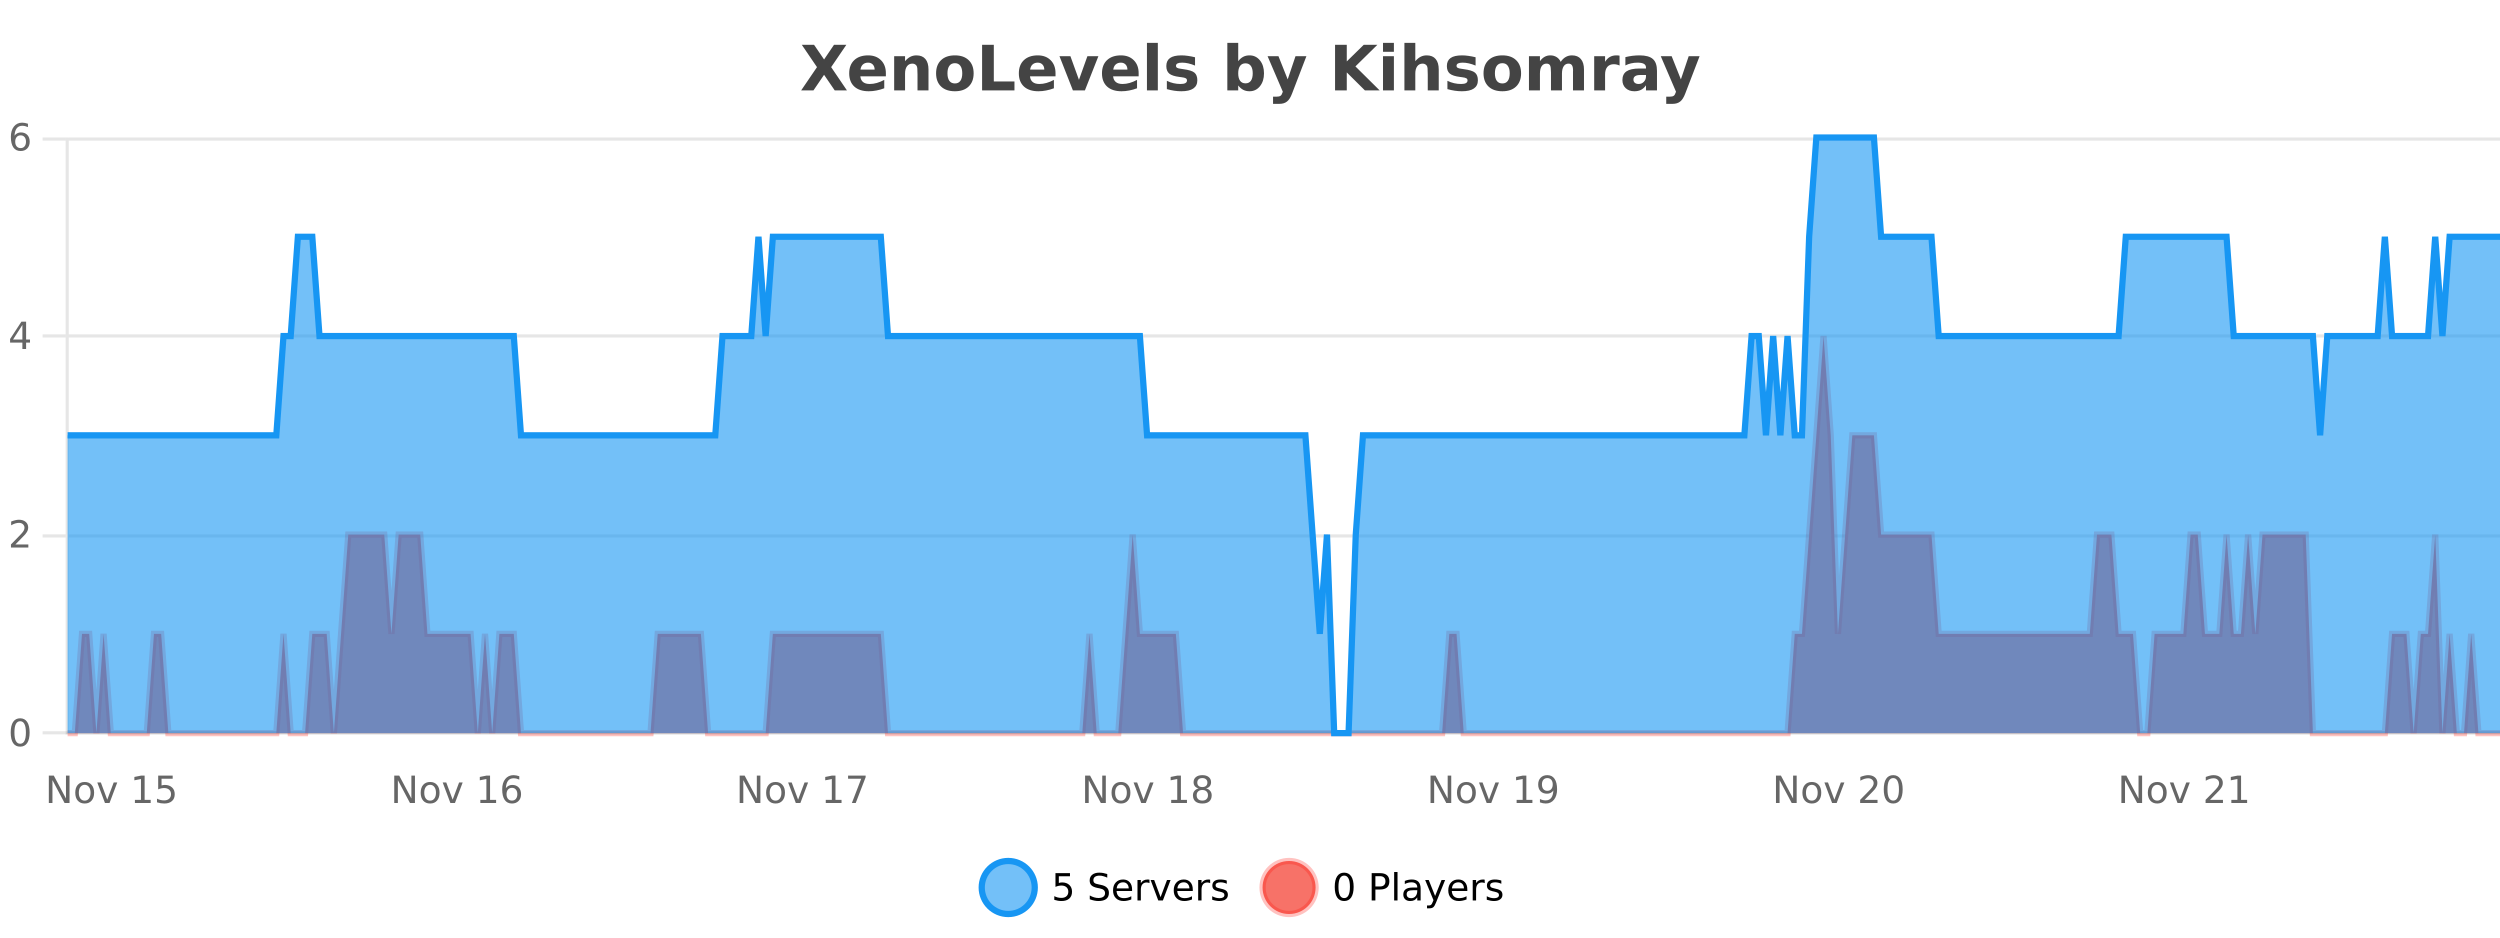 <?xml version="1.0" encoding="UTF-8"?>
<svg xmlns="http://www.w3.org/2000/svg" xmlns:xlink="http://www.w3.org/1999/xlink" width="800pt" height="300pt" viewBox="0 0 800 300" version="1.1">
<defs>
<clipPath id="clip1">
  <path d="M 285 263 L 360 263 L 360 300 L 285 300 Z M 285 263 "/>
</clipPath>
<clipPath id="clip2">
  <path d="M 375 263 L 450 263 L 450 300 L 375 300 Z M 375 263 "/>
</clipPath>
<clipPath id="clip3">
  <path d="M 21.633 107 L 800 107 L 800 234.602 L 21.633 234.602 Z M 21.633 107 "/>
</clipPath>
<clipPath id="clip4">
  <path d="M 20.633 79 L 800 79 L 800 235.602 L 20.633 235.602 Z M 20.633 79 "/>
</clipPath>
<clipPath id="clip5">
  <path d="M 21.633 44 L 800 44 L 800 234.602 L 21.633 234.602 Z M 21.633 44 "/>
</clipPath>
<clipPath id="clip6">
  <path d="M 20.633 43 L 800 43 L 800 235.602 L 20.633 235.602 Z M 20.633 43 "/>
</clipPath>
</defs>
<g id="surface269696">
<rect x="0" y="0" width="800" height="300" style="fill:rgb(100%,100%,100%);fill-opacity:1;stroke:none;"/>
<path style="fill:none;stroke-width:1;stroke-linecap:butt;stroke-linejoin:miter;stroke:rgb(0%,0%,0%);stroke-opacity:0.098;stroke-miterlimit:10;" d="M 22 234.5 L 800 234.5 "/>
<path style="fill:none;stroke-width:1;stroke-linecap:butt;stroke-linejoin:miter;stroke:rgb(0%,0%,0%);stroke-opacity:0.098;stroke-miterlimit:10;" d="M 13.633 234.5 L 21 234.5 "/>
<path style="fill:none;stroke-width:1;stroke-linecap:butt;stroke-linejoin:miter;stroke:rgb(0%,0%,0%);stroke-opacity:0.098;stroke-miterlimit:10;" d="M 22 171.5 L 800 171.5 "/>
<path style="fill:none;stroke-width:1;stroke-linecap:butt;stroke-linejoin:miter;stroke:rgb(0%,0%,0%);stroke-opacity:0.098;stroke-miterlimit:10;" d="M 13.633 171.5 L 21 171.5 "/>
<path style="fill:none;stroke-width:1;stroke-linecap:butt;stroke-linejoin:miter;stroke:rgb(0%,0%,0%);stroke-opacity:0.098;stroke-miterlimit:10;" d="M 22 107.5 L 800 107.5 "/>
<path style="fill:none;stroke-width:1;stroke-linecap:butt;stroke-linejoin:miter;stroke:rgb(0%,0%,0%);stroke-opacity:0.098;stroke-miterlimit:10;" d="M 13.633 107.5 L 21 107.5 "/>
<path style="fill:none;stroke-width:1;stroke-linecap:butt;stroke-linejoin:miter;stroke:rgb(0%,0%,0%);stroke-opacity:0.098;stroke-miterlimit:10;" d="M 22 44.5 L 800 44.5 "/>
<path style="fill:none;stroke-width:1;stroke-linecap:butt;stroke-linejoin:miter;stroke:rgb(0%,0%,0%);stroke-opacity:0.098;stroke-miterlimit:10;" d="M 13.633 44.5 L 21 44.5 "/>
<path style=" stroke:none;fill-rule:nonzero;fill:rgb(9.02%,58.824%,95.294%);fill-opacity:0.6;" d="M 331.121 284 C 331.121 288.688 327.324 292.484 322.637 292.484 C 317.953 292.484 314.152 288.688 314.152 284 C 314.152 279.312 317.953 275.516 322.637 275.516 C 327.324 275.516 331.121 279.312 331.121 284 Z M 331.121 284 "/>
<g clip-path="url(#clip1)" clip-rule="nonzero">
<path style="fill:none;stroke-width:2;stroke-linecap:butt;stroke-linejoin:miter;stroke:rgb(9.02%,58.824%,95.294%);stroke-opacity:1;stroke-miterlimit:10;" d="M 331.121 284 C 331.121 288.688 327.324 292.484 322.637 292.484 C 317.953 292.484 314.152 288.688 314.152 284 C 314.152 279.312 317.953 275.516 322.637 275.516 C 327.324 275.516 331.121 279.312 331.121 284 Z M 331.121 284 "/>
</g>
<path style=" stroke:none;fill-rule:nonzero;fill:rgb(0%,0%,0%);fill-opacity:1;" d="M 337.75 279.406 L 342.391 279.406 L 342.391 280.406 L 338.828 280.406 L 338.828 282.547 C 339.004 282.484 339.176 282.445 339.344 282.422 C 339.52 282.391 339.691 282.375 339.859 282.375 C 340.836 282.375 341.613 282.648 342.188 283.188 C 342.758 283.719 343.047 284.438 343.047 285.344 C 343.047 286.293 342.75 287.027 342.156 287.547 C 341.57 288.07 340.75 288.328 339.688 288.328 C 339.312 288.328 338.93 288.297 338.547 288.234 C 338.172 288.172 337.781 288.078 337.375 287.953 L 337.375 286.766 C 337.727 286.953 338.094 287.094 338.469 287.188 C 338.844 287.281 339.238 287.328 339.656 287.328 C 340.332 287.328 340.867 287.152 341.266 286.797 C 341.66 286.445 341.859 285.961 341.859 285.344 C 341.859 284.742 341.66 284.262 341.266 283.906 C 340.867 283.555 340.332 283.375 339.656 283.375 C 339.344 283.375 339.023 283.414 338.703 283.484 C 338.391 283.547 338.07 283.652 337.75 283.797 Z M 354.32 279.688 L 354.32 280.844 C 353.871 280.637 353.445 280.48 353.039 280.375 C 352.641 280.262 352.262 280.203 351.898 280.203 C 351.25 280.203 350.75 280.328 350.398 280.578 C 350.055 280.828 349.883 281.188 349.883 281.656 C 349.883 282.043 349.996 282.336 350.227 282.531 C 350.453 282.73 350.898 282.887 351.555 283 L 352.258 283.156 C 353.141 283.324 353.793 283.621 354.211 284.047 C 354.637 284.465 354.852 285.027 354.852 285.734 C 354.852 286.59 354.562 287.234 353.992 287.672 C 353.43 288.109 352.594 288.328 351.492 288.328 C 351.086 288.328 350.648 288.281 350.18 288.188 C 349.711 288.094 349.227 287.953 348.727 287.766 L 348.727 286.547 C 349.203 286.82 349.672 287.023 350.133 287.156 C 350.602 287.293 351.055 287.359 351.492 287.359 C 352.168 287.359 352.688 287.23 353.055 286.969 C 353.43 286.699 353.617 286.32 353.617 285.828 C 353.617 285.402 353.48 285.07 353.211 284.828 C 352.949 284.578 352.516 284.398 351.914 284.281 L 351.195 284.141 C 350.309 283.965 349.668 283.688 349.273 283.312 C 348.887 282.938 348.695 282.418 348.695 281.75 C 348.695 280.969 348.965 280.359 349.508 279.922 C 350.047 279.477 350.797 279.25 351.758 279.25 C 352.172 279.25 352.59 279.289 353.008 279.359 C 353.434 279.434 353.871 279.543 354.32 279.688 Z M 362.266 284.609 L 362.266 285.125 L 357.297 285.125 C 357.348 285.875 357.57 286.445 357.969 286.828 C 358.375 287.215 358.93 287.406 359.641 287.406 C 360.055 287.406 360.457 287.359 360.844 287.266 C 361.238 287.164 361.629 287.008 362.016 286.797 L 362.016 287.828 C 361.617 287.984 361.219 288.105 360.812 288.188 C 360.406 288.281 359.992 288.328 359.578 288.328 C 358.535 288.328 357.707 288.027 357.094 287.422 C 356.477 286.809 356.172 285.98 356.172 284.938 C 356.172 283.867 356.461 283.016 357.047 282.391 C 357.629 281.758 358.41 281.438 359.391 281.438 C 360.273 281.438 360.973 281.727 361.484 282.297 C 362.004 282.859 362.266 283.633 362.266 284.609 Z M 361.188 284.281 C 361.176 283.699 361.008 283.23 360.688 282.875 C 360.363 282.523 359.938 282.344 359.406 282.344 C 358.801 282.344 358.316 282.516 357.953 282.859 C 357.598 283.203 357.395 283.684 357.344 284.297 Z M 367.836 282.594 C 367.711 282.531 367.574 282.484 367.43 282.453 C 367.293 282.414 367.137 282.391 366.961 282.391 C 366.355 282.391 365.887 282.59 365.555 282.984 C 365.23 283.383 365.07 283.953 365.07 284.703 L 365.07 288.156 L 363.992 288.156 L 363.992 281.594 L 365.07 281.594 L 365.07 282.609 C 365.297 282.215 365.594 281.922 365.961 281.734 C 366.324 281.539 366.766 281.438 367.289 281.438 C 367.359 281.438 367.438 281.445 367.523 281.453 C 367.617 281.465 367.715 281.48 367.82 281.5 Z M 368.195 281.594 L 369.336 281.594 L 371.383 287.094 L 373.445 281.594 L 374.586 281.594 L 372.117 288.156 L 370.648 288.156 Z M 381.688 284.609 L 381.688 285.125 L 376.719 285.125 C 376.77 285.875 376.992 286.445 377.391 286.828 C 377.797 287.215 378.352 287.406 379.062 287.406 C 379.477 287.406 379.879 287.359 380.266 287.266 C 380.66 287.164 381.051 287.008 381.438 286.797 L 381.438 287.828 C 381.039 287.984 380.641 288.105 380.234 288.188 C 379.828 288.281 379.414 288.328 379 288.328 C 377.957 288.328 377.129 288.027 376.516 287.422 C 375.898 286.809 375.594 285.98 375.594 284.938 C 375.594 283.867 375.883 283.016 376.469 282.391 C 377.051 281.758 377.832 281.438 378.812 281.438 C 379.695 281.438 380.395 281.727 380.906 282.297 C 381.426 282.859 381.688 283.633 381.688 284.609 Z M 380.609 284.281 C 380.598 283.699 380.43 283.23 380.109 282.875 C 379.785 282.523 379.359 282.344 378.828 282.344 C 378.223 282.344 377.738 282.516 377.375 282.859 C 377.02 283.203 376.816 283.684 376.766 284.297 Z M 387.258 282.594 C 387.133 282.531 386.996 282.484 386.852 282.453 C 386.715 282.414 386.559 282.391 386.383 282.391 C 385.777 282.391 385.309 282.59 384.977 282.984 C 384.652 283.383 384.492 283.953 384.492 284.703 L 384.492 288.156 L 383.414 288.156 L 383.414 281.594 L 384.492 281.594 L 384.492 282.609 C 384.719 282.215 385.016 281.922 385.383 281.734 C 385.746 281.539 386.188 281.438 386.711 281.438 C 386.781 281.438 386.859 281.445 386.945 281.453 C 387.039 281.465 387.137 281.48 387.242 281.5 Z M 392.562 281.781 L 392.562 282.812 C 392.258 282.656 391.941 282.543 391.609 282.469 C 391.285 282.387 390.945 282.344 390.594 282.344 C 390.062 282.344 389.66 282.43 389.391 282.594 C 389.117 282.75 388.984 282.996 388.984 283.328 C 388.984 283.578 389.078 283.777 389.266 283.922 C 389.461 284.059 389.852 284.188 390.438 284.312 L 390.797 284.406 C 391.566 284.562 392.113 284.793 392.438 285.094 C 392.758 285.398 392.922 285.812 392.922 286.344 C 392.922 286.961 392.676 287.445 392.188 287.797 C 391.707 288.152 391.047 288.328 390.203 288.328 C 389.848 288.328 389.477 288.289 389.094 288.219 C 388.719 288.156 388.32 288.059 387.906 287.922 L 387.906 286.797 C 388.301 287.008 388.691 287.164 389.078 287.266 C 389.461 287.371 389.848 287.422 390.234 287.422 C 390.734 287.422 391.117 287.34 391.391 287.172 C 391.672 286.996 391.812 286.746 391.812 286.422 C 391.812 286.133 391.711 285.906 391.516 285.75 C 391.316 285.594 390.883 285.445 390.219 285.297 L 389.844 285.219 C 389.176 285.074 388.691 284.855 388.391 284.562 C 388.098 284.273 387.953 283.875 387.953 283.375 C 387.953 282.75 388.172 282.273 388.609 281.938 C 389.047 281.605 389.664 281.438 390.469 281.438 C 390.863 281.438 391.238 281.469 391.594 281.531 C 391.945 281.586 392.27 281.668 392.562 281.781 Z M 332.637 277.016 "/>
<path style=" stroke:none;fill-rule:nonzero;fill:rgb(96.863%,44.706%,40.784%);fill-opacity:1;" d="M 420.988 284 C 420.988 288.688 417.191 292.484 412.504 292.484 C 407.82 292.484 404.02 288.688 404.02 284 C 404.02 279.312 407.82 275.516 412.504 275.516 C 417.191 275.516 420.988 279.312 420.988 284 Z M 420.988 284 "/>
<g clip-path="url(#clip2)" clip-rule="nonzero">
<path style="fill:none;stroke-width:2;stroke-linecap:butt;stroke-linejoin:miter;stroke:rgb(100%,4.706%,0%);stroke-opacity:0.247;stroke-miterlimit:10;" d="M 420.988 284 C 420.988 288.688 417.191 292.484 412.504 292.484 C 407.82 292.484 404.02 288.688 404.02 284 C 404.02 279.312 407.82 275.516 412.504 275.516 C 417.191 275.516 420.988 279.312 420.988 284 Z M 420.988 284 "/>
</g>
<path style=" stroke:none;fill-rule:nonzero;fill:rgb(0%,0%,0%);fill-opacity:1;" d="M 430.133 280.188 C 429.527 280.188 429.07 280.492 428.758 281.094 C 428.453 281.688 428.305 282.59 428.305 283.797 C 428.305 284.996 428.453 285.898 428.758 286.5 C 429.07 287.094 429.527 287.391 430.133 287.391 C 430.746 287.391 431.203 287.094 431.508 286.5 C 431.82 285.898 431.977 284.996 431.977 283.797 C 431.977 282.59 431.82 281.688 431.508 281.094 C 431.203 280.492 430.746 280.188 430.133 280.188 Z M 430.133 279.25 C 431.109 279.25 431.859 279.641 432.383 280.422 C 432.902 281.195 433.164 282.32 433.164 283.797 C 433.164 285.266 432.902 286.391 432.383 287.172 C 431.859 287.945 431.109 288.328 430.133 288.328 C 429.152 288.328 428.402 287.945 427.883 287.172 C 427.371 286.391 427.117 285.266 427.117 283.797 C 427.117 282.32 427.371 281.195 427.883 280.422 C 428.402 279.641 429.152 279.25 430.133 279.25 Z M 440.125 280.375 L 440.125 283.672 L 441.609 283.672 C 442.16 283.672 442.586 283.531 442.891 283.25 C 443.191 282.961 443.344 282.547 443.344 282.016 C 443.344 281.496 443.191 281.094 442.891 280.812 C 442.586 280.523 442.16 280.375 441.609 280.375 Z M 438.938 279.406 L 441.609 279.406 C 442.598 279.406 443.344 279.633 443.844 280.078 C 444.344 280.516 444.594 281.164 444.594 282.016 C 444.594 282.883 444.344 283.539 443.844 283.984 C 443.344 284.422 442.598 284.641 441.609 284.641 L 440.125 284.641 L 440.125 288.156 L 438.938 288.156 Z M 446.129 279.031 L 447.207 279.031 L 447.207 288.156 L 446.129 288.156 Z M 452.445 284.859 C 451.578 284.859 450.977 284.961 450.633 285.156 C 450.297 285.355 450.133 285.695 450.133 286.172 C 450.133 286.559 450.258 286.867 450.508 287.094 C 450.766 287.312 451.109 287.422 451.539 287.422 C 452.141 287.422 452.621 287.215 452.977 286.797 C 453.34 286.371 453.523 285.805 453.523 285.094 L 453.523 284.859 Z M 454.602 284.406 L 454.602 288.156 L 453.523 288.156 L 453.523 287.156 C 453.273 287.555 452.965 287.852 452.602 288.047 C 452.234 288.234 451.789 288.328 451.258 288.328 C 450.578 288.328 450.043 288.141 449.648 287.766 C 449.25 287.383 449.055 286.875 449.055 286.25 C 449.055 285.512 449.297 284.953 449.789 284.578 C 450.289 284.203 451.027 284.016 452.008 284.016 L 453.523 284.016 L 453.523 283.906 C 453.523 283.406 453.355 283.023 453.023 282.75 C 452.699 282.48 452.246 282.344 451.664 282.344 C 451.289 282.344 450.918 282.391 450.555 282.484 C 450.199 282.578 449.859 282.715 449.539 282.891 L 449.539 281.891 C 449.934 281.734 450.312 281.621 450.68 281.547 C 451.055 281.477 451.418 281.438 451.773 281.438 C 452.719 281.438 453.43 281.684 453.898 282.172 C 454.367 282.664 454.602 283.406 454.602 284.406 Z M 459.551 288.766 C 459.246 289.547 458.949 290.055 458.66 290.297 C 458.367 290.535 457.98 290.656 457.504 290.656 L 456.645 290.656 L 456.645 289.75 L 457.27 289.75 C 457.57 289.75 457.801 289.676 457.957 289.531 C 458.121 289.395 458.305 289.066 458.504 288.547 L 458.707 288.047 L 456.051 281.594 L 457.191 281.594 L 459.238 286.719 L 461.301 281.594 L 462.441 281.594 Z M 469.543 284.609 L 469.543 285.125 L 464.574 285.125 C 464.625 285.875 464.848 286.445 465.246 286.828 C 465.652 287.215 466.207 287.406 466.918 287.406 C 467.332 287.406 467.734 287.359 468.121 287.266 C 468.516 287.164 468.906 287.008 469.293 286.797 L 469.293 287.828 C 468.895 287.984 468.496 288.105 468.09 288.188 C 467.684 288.281 467.27 288.328 466.855 288.328 C 465.812 288.328 464.984 288.027 464.371 287.422 C 463.754 286.809 463.449 285.98 463.449 284.938 C 463.449 283.867 463.738 283.016 464.324 282.391 C 464.906 281.758 465.688 281.438 466.668 281.438 C 467.551 281.438 468.25 281.727 468.762 282.297 C 469.281 282.859 469.543 283.633 469.543 284.609 Z M 468.465 284.281 C 468.453 283.699 468.285 283.23 467.965 282.875 C 467.641 282.523 467.215 282.344 466.684 282.344 C 466.078 282.344 465.594 282.516 465.23 282.859 C 464.875 283.203 464.672 283.684 464.621 284.297 Z M 475.113 282.594 C 474.988 282.531 474.852 282.484 474.707 282.453 C 474.57 282.414 474.414 282.391 474.238 282.391 C 473.633 282.391 473.164 282.59 472.832 282.984 C 472.508 283.383 472.348 283.953 472.348 284.703 L 472.348 288.156 L 471.27 288.156 L 471.27 281.594 L 472.348 281.594 L 472.348 282.609 C 472.574 282.215 472.871 281.922 473.238 281.734 C 473.602 281.539 474.043 281.438 474.566 281.438 C 474.637 281.438 474.715 281.445 474.801 281.453 C 474.895 281.465 474.992 281.48 475.098 281.5 Z M 480.422 281.781 L 480.422 282.812 C 480.117 282.656 479.801 282.543 479.469 282.469 C 479.145 282.387 478.805 282.344 478.453 282.344 C 477.922 282.344 477.52 282.43 477.25 282.594 C 476.977 282.75 476.844 282.996 476.844 283.328 C 476.844 283.578 476.938 283.777 477.125 283.922 C 477.32 284.059 477.711 284.188 478.297 284.312 L 478.656 284.406 C 479.426 284.562 479.973 284.793 480.297 285.094 C 480.617 285.398 480.781 285.812 480.781 286.344 C 480.781 286.961 480.535 287.445 480.047 287.797 C 479.566 288.152 478.906 288.328 478.062 288.328 C 477.707 288.328 477.336 288.289 476.953 288.219 C 476.578 288.156 476.18 288.059 475.766 287.922 L 475.766 286.797 C 476.16 287.008 476.551 287.164 476.938 287.266 C 477.32 287.371 477.707 287.422 478.094 287.422 C 478.594 287.422 478.977 287.34 479.25 287.172 C 479.531 286.996 479.672 286.746 479.672 286.422 C 479.672 286.133 479.57 285.906 479.375 285.75 C 479.176 285.594 478.742 285.445 478.078 285.297 L 477.703 285.219 C 477.035 285.074 476.551 284.855 476.25 284.562 C 475.957 284.273 475.812 283.875 475.812 283.375 C 475.812 282.75 476.031 282.273 476.469 281.938 C 476.906 281.605 477.523 281.438 478.328 281.438 C 478.723 281.438 479.098 281.469 479.453 281.531 C 479.805 281.586 480.129 281.668 480.422 281.781 Z M 422.504 277.016 "/>
<path style=" stroke:none;fill-rule:nonzero;fill:rgb(26.667%,26.667%,26.667%);fill-opacity:1;" d="M 265.969 21.484 L 271.016 28.922 L 267.109 28.922 L 263.703 23.938 L 260.312 28.922 L 256.375 28.922 L 261.438 21.484 L 256.578 14.344 L 260.5 14.344 L 263.703 19.031 L 266.875 14.344 L 270.828 14.344 Z M 283.477 23.422 L 283.477 24.422 L 275.305 24.422 C 275.387 25.246 275.684 25.859 276.195 26.266 C 276.703 26.672 277.414 26.875 278.32 26.875 C 279.059 26.875 279.812 26.766 280.586 26.547 C 281.355 26.328 282.148 26 282.961 25.562 L 282.961 28.25 C 282.137 28.562 281.309 28.797 280.477 28.953 C 279.652 29.117 278.828 29.203 278.008 29.203 C 276.027 29.203 274.484 28.703 273.383 27.703 C 272.289 26.695 271.742 25.281 271.742 23.469 C 271.742 21.68 272.277 20.273 273.352 19.25 C 274.434 18.23 275.918 17.719 277.805 17.719 C 279.523 17.719 280.898 18.242 281.93 19.281 C 282.961 20.312 283.477 21.695 283.477 23.422 Z M 279.883 22.266 C 279.883 21.602 279.688 21.062 279.305 20.656 C 278.918 20.25 278.414 20.047 277.789 20.047 C 277.109 20.047 276.559 20.242 276.133 20.625 C 275.715 21 275.453 21.547 275.352 22.266 Z M 297.117 22.266 L 297.117 28.922 L 293.602 28.922 L 293.602 23.828 C 293.602 22.883 293.578 22.23 293.539 21.875 C 293.496 21.512 293.422 21.246 293.32 21.078 C 293.184 20.852 292.996 20.672 292.758 20.547 C 292.527 20.422 292.262 20.359 291.961 20.359 C 291.23 20.359 290.656 20.641 290.242 21.203 C 289.824 21.766 289.617 22.547 289.617 23.547 L 289.617 28.922 L 286.133 28.922 L 286.133 17.984 L 289.617 17.984 L 289.617 19.578 C 290.148 18.945 290.711 18.477 291.305 18.172 C 291.898 17.871 292.547 17.719 293.258 17.719 C 294.527 17.719 295.484 18.109 296.133 18.891 C 296.789 19.664 297.117 20.789 297.117 22.266 Z M 305.578 20.219 C 304.797 20.219 304.203 20.5 303.797 21.062 C 303.391 21.617 303.188 22.418 303.188 23.469 C 303.188 24.512 303.391 25.312 303.797 25.875 C 304.203 26.43 304.797 26.703 305.578 26.703 C 306.336 26.703 306.914 26.43 307.312 25.875 C 307.719 25.312 307.922 24.512 307.922 23.469 C 307.922 22.418 307.719 21.617 307.312 21.062 C 306.914 20.5 306.336 20.219 305.578 20.219 Z M 305.578 17.719 C 307.453 17.719 308.914 18.23 309.969 19.25 C 311.031 20.262 311.562 21.668 311.562 23.469 C 311.562 25.262 311.031 26.668 309.969 27.688 C 308.914 28.699 307.453 29.203 305.578 29.203 C 303.68 29.203 302.203 28.699 301.141 27.688 C 300.078 26.668 299.547 25.262 299.547 23.469 C 299.547 21.668 300.078 20.262 301.141 19.25 C 302.203 18.23 303.68 17.719 305.578 17.719 Z M 314.27 14.344 L 318.02 14.344 L 318.02 26.078 L 324.629 26.078 L 324.629 28.922 L 314.27 28.922 Z M 337.766 23.422 L 337.766 24.422 L 329.594 24.422 C 329.676 25.246 329.973 25.859 330.484 26.266 C 330.992 26.672 331.703 26.875 332.609 26.875 C 333.348 26.875 334.102 26.766 334.875 26.547 C 335.645 26.328 336.438 26 337.25 25.562 L 337.25 28.25 C 336.426 28.562 335.598 28.797 334.766 28.953 C 333.941 29.117 333.117 29.203 332.297 29.203 C 330.316 29.203 328.773 28.703 327.672 27.703 C 326.578 26.695 326.031 25.281 326.031 23.469 C 326.031 21.68 326.566 20.273 327.641 19.25 C 328.723 18.23 330.207 17.719 332.094 17.719 C 333.812 17.719 335.188 18.242 336.219 19.281 C 337.25 20.312 337.766 21.695 337.766 23.422 Z M 334.172 22.266 C 334.172 21.602 333.977 21.062 333.594 20.656 C 333.207 20.25 332.703 20.047 332.078 20.047 C 331.398 20.047 330.848 20.242 330.422 20.625 C 330.004 21 329.742 21.547 329.641 22.266 Z M 339.031 17.984 L 342.531 17.984 L 345.266 25.547 L 347.969 17.984 L 351.484 17.984 L 347.172 28.922 L 343.328 28.922 Z M 364.367 23.422 L 364.367 24.422 L 356.195 24.422 C 356.277 25.246 356.574 25.859 357.086 26.266 C 357.594 26.672 358.305 26.875 359.211 26.875 C 359.949 26.875 360.703 26.766 361.477 26.547 C 362.246 26.328 363.039 26 363.852 25.562 L 363.852 28.25 C 363.027 28.562 362.199 28.797 361.367 28.953 C 360.543 29.117 359.719 29.203 358.898 29.203 C 356.918 29.203 355.375 28.703 354.273 27.703 C 353.18 26.695 352.633 25.281 352.633 23.469 C 352.633 21.68 353.168 20.273 354.242 19.25 C 355.324 18.23 356.809 17.719 358.695 17.719 C 360.414 17.719 361.789 18.242 362.82 19.281 C 363.852 20.312 364.367 21.695 364.367 23.422 Z M 360.773 22.266 C 360.773 21.602 360.578 21.062 360.195 20.656 C 359.809 20.25 359.305 20.047 358.68 20.047 C 358 20.047 357.449 20.242 357.023 20.625 C 356.605 21 356.344 21.547 356.242 22.266 Z M 367.023 13.719 L 370.508 13.719 L 370.508 28.922 L 367.023 28.922 Z M 382.41 18.328 L 382.41 20.984 C 381.668 20.672 380.949 20.438 380.254 20.281 C 379.555 20.125 378.895 20.047 378.27 20.047 C 377.613 20.047 377.121 20.133 376.801 20.297 C 376.477 20.465 376.316 20.719 376.316 21.062 C 376.316 21.344 376.434 21.559 376.676 21.703 C 376.926 21.852 377.363 21.961 377.988 22.031 L 378.613 22.125 C 380.402 22.355 381.605 22.73 382.223 23.25 C 382.836 23.773 383.145 24.59 383.145 25.703 C 383.145 26.871 382.711 27.746 381.848 28.328 C 380.992 28.914 379.715 29.203 378.02 29.203 C 377.289 29.203 376.539 29.145 375.77 29.031 C 374.996 28.918 374.207 28.746 373.395 28.516 L 373.395 25.859 C 374.09 26.203 374.805 26.461 375.535 26.625 C 376.262 26.793 377.008 26.875 377.77 26.875 C 378.457 26.875 378.973 26.781 379.316 26.594 C 379.66 26.406 379.832 26.125 379.832 25.75 C 379.832 25.438 379.711 25.211 379.473 25.062 C 379.23 24.906 378.758 24.789 378.051 24.703 L 377.441 24.625 C 375.879 24.43 374.785 24.07 374.16 23.547 C 373.535 23.016 373.223 22.215 373.223 21.141 C 373.223 19.984 373.617 19.125 374.41 18.562 C 375.211 18 376.43 17.719 378.066 17.719 C 378.711 17.719 379.387 17.773 380.098 17.875 C 380.805 17.969 381.574 18.121 382.41 18.328 Z M 398.559 26.672 C 399.309 26.672 399.879 26.402 400.277 25.859 C 400.672 25.309 400.871 24.512 400.871 23.469 C 400.871 22.43 400.672 21.637 400.277 21.094 C 399.879 20.543 399.309 20.266 398.559 20.266 C 397.809 20.266 397.23 20.543 396.824 21.094 C 396.426 21.637 396.23 22.43 396.23 23.469 C 396.23 24.5 396.426 25.293 396.824 25.844 C 397.23 26.398 397.809 26.672 398.559 26.672 Z M 396.23 19.578 C 396.719 18.945 397.254 18.477 397.84 18.172 C 398.422 17.871 399.094 17.719 399.855 17.719 C 401.207 17.719 402.316 18.258 403.184 19.328 C 404.047 20.402 404.48 21.781 404.48 23.469 C 404.48 25.148 404.047 26.523 403.184 27.594 C 402.316 28.668 401.207 29.203 399.855 29.203 C 399.094 29.203 398.422 29.051 397.84 28.75 C 397.254 28.449 396.719 27.98 396.23 27.344 L 396.23 28.922 L 392.746 28.922 L 392.746 13.719 L 396.23 13.719 Z M 405.625 17.984 L 409.109 17.984 L 412.062 25.406 L 414.562 17.984 L 418.047 17.984 L 413.453 29.953 C 412.992 31.172 412.453 32.02 411.828 32.5 C 411.211 32.988 410.406 33.234 409.406 33.234 L 407.375 33.234 L 407.375 30.938 L 408.469 30.938 C 409.062 30.938 409.492 30.844 409.766 30.656 C 410.035 30.469 410.242 30.129 410.391 29.641 L 410.5 29.344 Z M 427.219 14.344 L 430.969 14.344 L 430.969 19.656 L 436.391 14.344 L 440.75 14.344 L 433.734 21.25 L 441.484 28.922 L 436.766 28.922 L 430.969 23.172 L 430.969 28.922 L 427.219 28.922 Z M 442.562 17.984 L 446.047 17.984 L 446.047 28.922 L 442.562 28.922 Z M 442.562 13.719 L 446.047 13.719 L 446.047 16.578 L 442.562 16.578 Z M 460.398 22.266 L 460.398 28.922 L 456.883 28.922 L 456.883 23.844 C 456.883 22.887 456.859 22.23 456.82 21.875 C 456.777 21.512 456.703 21.246 456.602 21.078 C 456.465 20.852 456.277 20.672 456.039 20.547 C 455.809 20.422 455.543 20.359 455.242 20.359 C 454.512 20.359 453.938 20.641 453.523 21.203 C 453.105 21.766 452.898 22.547 452.898 23.547 L 452.898 28.922 L 449.414 28.922 L 449.414 13.719 L 452.898 13.719 L 452.898 19.578 C 453.43 18.945 453.992 18.477 454.586 18.172 C 455.18 17.871 455.828 17.719 456.539 17.719 C 457.809 17.719 458.766 18.109 459.414 18.891 C 460.07 19.664 460.398 20.789 460.398 22.266 Z M 472.188 18.328 L 472.188 20.984 C 471.445 20.672 470.727 20.438 470.031 20.281 C 469.332 20.125 468.672 20.047 468.047 20.047 C 467.391 20.047 466.898 20.133 466.578 20.297 C 466.254 20.465 466.094 20.719 466.094 21.062 C 466.094 21.344 466.211 21.559 466.453 21.703 C 466.703 21.852 467.141 21.961 467.766 22.031 L 468.391 22.125 C 470.18 22.355 471.383 22.73 472 23.25 C 472.613 23.773 472.922 24.59 472.922 25.703 C 472.922 26.871 472.488 27.746 471.625 28.328 C 470.77 28.914 469.492 29.203 467.797 29.203 C 467.066 29.203 466.316 29.145 465.547 29.031 C 464.773 28.918 463.984 28.746 463.172 28.516 L 463.172 25.859 C 463.867 26.203 464.582 26.461 465.312 26.625 C 466.039 26.793 466.785 26.875 467.547 26.875 C 468.234 26.875 468.75 26.781 469.094 26.594 C 469.438 26.406 469.609 26.125 469.609 25.75 C 469.609 25.438 469.488 25.211 469.25 25.062 C 469.008 24.906 468.535 24.789 467.828 24.703 L 467.219 24.625 C 465.656 24.43 464.562 24.07 463.938 23.547 C 463.312 23.016 463 22.215 463 21.141 C 463 19.984 463.395 19.125 464.188 18.562 C 464.988 18 466.207 17.719 467.844 17.719 C 468.488 17.719 469.164 17.773 469.875 17.875 C 470.582 17.969 471.352 18.121 472.188 18.328 Z M 480.762 20.219 C 479.98 20.219 479.387 20.5 478.98 21.062 C 478.574 21.617 478.371 22.418 478.371 23.469 C 478.371 24.512 478.574 25.312 478.98 25.875 C 479.387 26.43 479.98 26.703 480.762 26.703 C 481.52 26.703 482.098 26.43 482.496 25.875 C 482.902 25.312 483.105 24.512 483.105 23.469 C 483.105 22.418 482.902 21.617 482.496 21.062 C 482.098 20.5 481.52 20.219 480.762 20.219 Z M 480.762 17.719 C 482.637 17.719 484.098 18.23 485.152 19.25 C 486.215 20.262 486.746 21.668 486.746 23.469 C 486.746 25.262 486.215 26.668 485.152 27.688 C 484.098 28.699 482.637 29.203 480.762 29.203 C 478.863 29.203 477.387 28.699 476.324 27.688 C 475.262 26.668 474.73 25.262 474.73 23.469 C 474.73 21.668 475.262 20.262 476.324 19.25 C 477.387 18.23 478.863 17.719 480.762 17.719 Z M 499.422 19.797 C 499.867 19.121 500.395 18.605 501 18.25 C 501.613 17.898 502.285 17.719 503.016 17.719 C 504.266 17.719 505.219 18.109 505.875 18.891 C 506.539 19.664 506.875 20.789 506.875 22.266 L 506.875 28.922 L 503.359 28.922 L 503.359 23.219 C 503.359 23.137 503.359 23.047 503.359 22.953 C 503.367 22.859 503.375 22.73 503.375 22.562 C 503.375 21.793 503.258 21.234 503.031 20.891 C 502.801 20.539 502.43 20.359 501.922 20.359 C 501.266 20.359 500.754 20.637 500.391 21.188 C 500.023 21.73 499.836 22.516 499.828 23.547 L 499.828 28.922 L 496.312 28.922 L 496.312 23.219 C 496.312 22.012 496.207 21.234 496 20.891 C 495.789 20.539 495.422 20.359 494.891 20.359 C 494.211 20.359 493.691 20.637 493.328 21.188 C 492.961 21.73 492.781 22.516 492.781 23.547 L 492.781 28.922 L 489.266 28.922 L 489.266 17.984 L 492.781 17.984 L 492.781 19.578 C 493.219 18.965 493.711 18.5 494.266 18.188 C 494.816 17.875 495.43 17.719 496.109 17.719 C 496.859 17.719 497.523 17.902 498.109 18.266 C 498.691 18.633 499.129 19.141 499.422 19.797 Z M 518.266 20.969 C 517.953 20.824 517.645 20.719 517.344 20.656 C 517.039 20.586 516.738 20.547 516.438 20.547 C 515.531 20.547 514.832 20.836 514.344 21.406 C 513.863 21.98 513.625 22.805 513.625 23.875 L 513.625 28.922 L 510.141 28.922 L 510.141 17.984 L 513.625 17.984 L 513.625 19.781 C 514.07 19.062 514.586 18.543 515.172 18.219 C 515.754 17.887 516.453 17.719 517.266 17.719 C 517.391 17.719 517.52 17.727 517.656 17.734 C 517.789 17.746 517.988 17.766 518.25 17.797 Z M 524.891 24 C 524.16 24 523.613 24.125 523.25 24.375 C 522.883 24.617 522.703 24.98 522.703 25.469 C 522.703 25.906 522.848 26.25 523.141 26.5 C 523.441 26.75 523.852 26.875 524.375 26.875 C 525.031 26.875 525.582 26.641 526.031 26.172 C 526.488 25.703 526.719 25.117 526.719 24.406 L 526.719 24 Z M 530.234 22.688 L 530.234 28.922 L 526.719 28.922 L 526.719 27.297 C 526.25 27.965 525.719 28.449 525.125 28.75 C 524.539 29.051 523.828 29.203 522.984 29.203 C 521.859 29.203 520.941 28.875 520.234 28.219 C 519.523 27.555 519.172 26.695 519.172 25.641 C 519.172 24.359 519.609 23.422 520.484 22.828 C 521.367 22.227 522.758 21.922 524.656 21.922 L 526.719 21.922 L 526.719 21.641 C 526.719 21.09 526.5 20.688 526.062 20.438 C 525.625 20.18 524.941 20.047 524.016 20.047 C 523.266 20.047 522.566 20.125 521.922 20.281 C 521.273 20.43 520.676 20.648 520.125 20.938 L 520.125 18.281 C 520.875 18.094 521.625 17.953 522.375 17.859 C 523.133 17.766 523.895 17.719 524.656 17.719 C 526.625 17.719 528.047 18.109 528.922 18.891 C 529.797 19.664 530.234 20.93 530.234 22.688 Z M 531.445 17.984 L 534.93 17.984 L 537.883 25.406 L 540.383 17.984 L 543.867 17.984 L 539.273 29.953 C 538.812 31.172 538.273 32.02 537.648 32.5 C 537.031 32.988 536.227 33.234 535.227 33.234 L 533.195 33.234 L 533.195 30.938 L 534.289 30.938 C 534.883 30.938 535.312 30.844 535.586 30.656 C 535.855 30.469 536.062 30.129 536.211 29.641 L 536.32 29.344 Z M 256 10.359 "/>
<path style="fill:none;stroke-width:1;stroke-linecap:butt;stroke-linejoin:miter;stroke:rgb(0%,0%,0%);stroke-opacity:0.098;stroke-miterlimit:10;" d="M 21 234.5 L 801 234.5 "/>
<path style=" stroke:none;fill-rule:nonzero;fill:rgb(40%,40%,40%);fill-opacity:1;" d="M 15.625 248.203 L 17.219 248.203 L 21.109 255.516 L 21.109 248.203 L 22.25 248.203 L 22.25 256.953 L 20.656 256.953 L 16.781 249.641 L 16.781 256.953 L 15.625 256.953 Z M 27.102 251.141 C 26.527 251.141 26.07 251.371 25.727 251.828 C 25.391 252.277 25.227 252.891 25.227 253.672 C 25.227 254.465 25.391 255.086 25.727 255.531 C 26.059 255.98 26.516 256.203 27.102 256.203 C 27.672 256.203 28.125 255.98 28.461 255.531 C 28.805 255.074 28.977 254.453 28.977 253.672 C 28.977 252.902 28.805 252.289 28.461 251.828 C 28.125 251.371 27.672 251.141 27.102 251.141 Z M 27.102 250.234 C 28.039 250.234 28.773 250.543 29.305 251.156 C 29.844 251.762 30.117 252.602 30.117 253.672 C 30.117 254.746 29.844 255.59 29.305 256.203 C 28.773 256.82 28.039 257.125 27.102 257.125 C 26.164 257.125 25.422 256.82 24.883 256.203 C 24.352 255.59 24.086 254.746 24.086 253.672 C 24.086 252.602 24.352 251.762 24.883 251.156 C 25.422 250.543 26.164 250.234 27.102 250.234 Z M 31.133 250.391 L 32.273 250.391 L 34.32 255.891 L 36.383 250.391 L 37.523 250.391 L 35.055 256.953 L 33.586 256.953 Z M 43.172 255.953 L 45.109 255.953 L 45.109 249.281 L 43 249.703 L 43 248.625 L 45.094 248.203 L 46.281 248.203 L 46.281 255.953 L 48.219 255.953 L 48.219 256.953 L 43.172 256.953 Z M 50.617 248.203 L 55.258 248.203 L 55.258 249.203 L 51.695 249.203 L 51.695 251.344 C 51.871 251.281 52.043 251.242 52.211 251.219 C 52.387 251.188 52.559 251.172 52.727 251.172 C 53.703 251.172 54.48 251.445 55.055 251.984 C 55.625 252.516 55.914 253.234 55.914 254.141 C 55.914 255.09 55.617 255.824 55.023 256.344 C 54.438 256.867 53.617 257.125 52.555 257.125 C 52.18 257.125 51.797 257.094 51.414 257.031 C 51.039 256.969 50.648 256.875 50.242 256.75 L 50.242 255.562 C 50.594 255.75 50.961 255.891 51.336 255.984 C 51.711 256.078 52.105 256.125 52.523 256.125 C 53.199 256.125 53.734 255.949 54.133 255.594 C 54.527 255.242 54.727 254.758 54.727 254.141 C 54.727 253.539 54.527 253.059 54.133 252.703 C 53.734 252.352 53.199 252.172 52.523 252.172 C 52.211 252.172 51.891 252.211 51.57 252.281 C 51.258 252.344 50.938 252.449 50.617 252.594 Z M 14.453 245.816 "/>
<path style=" stroke:none;fill-rule:nonzero;fill:rgb(40%,40%,40%);fill-opacity:1;" d="M 126.16 248.203 L 127.754 248.203 L 131.645 255.516 L 131.645 248.203 L 132.785 248.203 L 132.785 256.953 L 131.191 256.953 L 127.316 249.641 L 127.316 256.953 L 126.16 256.953 Z M 137.637 251.141 C 137.062 251.141 136.605 251.371 136.262 251.828 C 135.926 252.277 135.762 252.891 135.762 253.672 C 135.762 254.465 135.926 255.086 136.262 255.531 C 136.594 255.98 137.051 256.203 137.637 256.203 C 138.207 256.203 138.66 255.98 138.996 255.531 C 139.34 255.074 139.512 254.453 139.512 253.672 C 139.512 252.902 139.34 252.289 138.996 251.828 C 138.66 251.371 138.207 251.141 137.637 251.141 Z M 137.637 250.234 C 138.574 250.234 139.309 250.543 139.84 251.156 C 140.379 251.762 140.652 252.602 140.652 253.672 C 140.652 254.746 140.379 255.59 139.84 256.203 C 139.309 256.82 138.574 257.125 137.637 257.125 C 136.699 257.125 135.957 256.82 135.418 256.203 C 134.887 255.59 134.621 254.746 134.621 253.672 C 134.621 252.602 134.887 251.762 135.418 251.156 C 135.957 250.543 136.699 250.234 137.637 250.234 Z M 141.664 250.391 L 142.805 250.391 L 144.852 255.891 L 146.914 250.391 L 148.055 250.391 L 145.586 256.953 L 144.117 256.953 Z M 153.707 255.953 L 155.645 255.953 L 155.645 249.281 L 153.535 249.703 L 153.535 248.625 L 155.629 248.203 L 156.816 248.203 L 156.816 255.953 L 158.754 255.953 L 158.754 256.953 L 153.707 256.953 Z M 163.828 252.109 C 163.297 252.109 162.875 252.293 162.562 252.656 C 162.25 253.023 162.094 253.516 162.094 254.141 C 162.094 254.777 162.25 255.277 162.562 255.641 C 162.875 256.008 163.297 256.188 163.828 256.188 C 164.359 256.188 164.773 256.008 165.078 255.641 C 165.391 255.277 165.547 254.777 165.547 254.141 C 165.547 253.516 165.391 253.023 165.078 252.656 C 164.773 252.293 164.359 252.109 163.828 252.109 Z M 166.172 248.391 L 166.172 249.469 C 165.867 249.336 165.566 249.23 165.266 249.156 C 164.961 249.086 164.664 249.047 164.375 249.047 C 163.594 249.047 162.992 249.312 162.578 249.844 C 162.172 250.367 161.938 251.156 161.875 252.219 C 162.102 251.887 162.391 251.633 162.734 251.453 C 163.086 251.266 163.473 251.172 163.891 251.172 C 164.766 251.172 165.457 251.438 165.969 251.969 C 166.477 252.5 166.734 253.227 166.734 254.141 C 166.734 255.047 166.469 255.773 165.938 256.312 C 165.406 256.855 164.703 257.125 163.828 257.125 C 162.805 257.125 162.031 256.742 161.5 255.969 C 160.969 255.188 160.703 254.062 160.703 252.594 C 160.703 251.211 161.031 250.105 161.688 249.281 C 162.344 248.461 163.223 248.047 164.328 248.047 C 164.617 248.047 164.914 248.078 165.219 248.141 C 165.52 248.195 165.836 248.277 166.172 248.391 Z M 124.988 245.816 "/>
<path style=" stroke:none;fill-rule:nonzero;fill:rgb(40%,40%,40%);fill-opacity:1;" d="M 236.699 248.203 L 238.293 248.203 L 242.184 255.516 L 242.184 248.203 L 243.324 248.203 L 243.324 256.953 L 241.73 256.953 L 237.855 249.641 L 237.855 256.953 L 236.699 256.953 Z M 248.176 251.141 C 247.602 251.141 247.145 251.371 246.801 251.828 C 246.465 252.277 246.301 252.891 246.301 253.672 C 246.301 254.465 246.465 255.086 246.801 255.531 C 247.133 255.98 247.59 256.203 248.176 256.203 C 248.746 256.203 249.199 255.98 249.535 255.531 C 249.879 255.074 250.051 254.453 250.051 253.672 C 250.051 252.902 249.879 252.289 249.535 251.828 C 249.199 251.371 248.746 251.141 248.176 251.141 Z M 248.176 250.234 C 249.113 250.234 249.848 250.543 250.379 251.156 C 250.918 251.762 251.191 252.602 251.191 253.672 C 251.191 254.746 250.918 255.59 250.379 256.203 C 249.848 256.82 249.113 257.125 248.176 257.125 C 247.238 257.125 246.496 256.82 245.957 256.203 C 245.426 255.59 245.16 254.746 245.16 253.672 C 245.16 252.602 245.426 251.762 245.957 251.156 C 246.496 250.543 247.238 250.234 248.176 250.234 Z M 252.203 250.391 L 253.344 250.391 L 255.391 255.891 L 257.453 250.391 L 258.594 250.391 L 256.125 256.953 L 254.656 256.953 Z M 264.246 255.953 L 266.184 255.953 L 266.184 249.281 L 264.074 249.703 L 264.074 248.625 L 266.168 248.203 L 267.355 248.203 L 267.355 255.953 L 269.293 255.953 L 269.293 256.953 L 264.246 256.953 Z M 271.383 248.203 L 277.008 248.203 L 277.008 248.703 L 273.836 256.953 L 272.602 256.953 L 275.586 249.203 L 271.383 249.203 Z M 235.527 245.816 "/>
<path style=" stroke:none;fill-rule:nonzero;fill:rgb(40%,40%,40%);fill-opacity:1;" d="M 347.234 248.203 L 348.828 248.203 L 352.719 255.516 L 352.719 248.203 L 353.859 248.203 L 353.859 256.953 L 352.266 256.953 L 348.391 249.641 L 348.391 256.953 L 347.234 256.953 Z M 358.711 251.141 C 358.137 251.141 357.68 251.371 357.336 251.828 C 357 252.277 356.836 252.891 356.836 253.672 C 356.836 254.465 357 255.086 357.336 255.531 C 357.668 255.98 358.125 256.203 358.711 256.203 C 359.281 256.203 359.734 255.98 360.07 255.531 C 360.414 255.074 360.586 254.453 360.586 253.672 C 360.586 252.902 360.414 252.289 360.07 251.828 C 359.734 251.371 359.281 251.141 358.711 251.141 Z M 358.711 250.234 C 359.648 250.234 360.383 250.543 360.914 251.156 C 361.453 251.762 361.727 252.602 361.727 253.672 C 361.727 254.746 361.453 255.59 360.914 256.203 C 360.383 256.82 359.648 257.125 358.711 257.125 C 357.773 257.125 357.031 256.82 356.492 256.203 C 355.961 255.59 355.695 254.746 355.695 253.672 C 355.695 252.602 355.961 251.762 356.492 251.156 C 357.031 250.543 357.773 250.234 358.711 250.234 Z M 362.742 250.391 L 363.883 250.391 L 365.93 255.891 L 367.992 250.391 L 369.133 250.391 L 366.664 256.953 L 365.195 256.953 Z M 374.781 255.953 L 376.719 255.953 L 376.719 249.281 L 374.609 249.703 L 374.609 248.625 L 376.703 248.203 L 377.891 248.203 L 377.891 255.953 L 379.828 255.953 L 379.828 256.953 L 374.781 256.953 Z M 384.742 252.797 C 384.18 252.797 383.734 252.949 383.414 253.25 C 383.09 253.555 382.93 253.965 382.93 254.484 C 382.93 255.016 383.09 255.434 383.414 255.734 C 383.734 256.039 384.18 256.188 384.742 256.188 C 385.305 256.188 385.746 256.039 386.07 255.734 C 386.391 255.434 386.555 255.016 386.555 254.484 C 386.555 253.965 386.391 253.555 386.07 253.25 C 385.758 252.949 385.312 252.797 384.742 252.797 Z M 383.555 252.297 C 383.055 252.172 382.656 251.938 382.367 251.594 C 382.086 251.242 381.945 250.812 381.945 250.312 C 381.945 249.617 382.195 249.062 382.695 248.656 C 383.195 248.25 383.875 248.047 384.742 248.047 C 385.617 248.047 386.297 248.25 386.789 248.656 C 387.289 249.062 387.539 249.617 387.539 250.312 C 387.539 250.812 387.398 251.242 387.117 251.594 C 386.836 251.938 386.438 252.172 385.93 252.297 C 386.5 252.434 386.945 252.695 387.258 253.078 C 387.578 253.465 387.742 253.934 387.742 254.484 C 387.742 255.34 387.48 255.996 386.961 256.453 C 386.449 256.902 385.711 257.125 384.742 257.125 C 383.781 257.125 383.043 256.902 382.523 256.453 C 382 255.996 381.742 255.34 381.742 254.484 C 381.742 253.934 381.902 253.465 382.227 253.078 C 382.547 252.695 382.992 252.434 383.555 252.297 Z M 383.133 250.422 C 383.133 250.883 383.273 251.234 383.555 251.484 C 383.836 251.734 384.23 251.859 384.742 251.859 C 385.25 251.859 385.648 251.734 385.93 251.484 C 386.219 251.234 386.367 250.883 386.367 250.422 C 386.367 249.977 386.219 249.625 385.93 249.375 C 385.648 249.117 385.25 248.984 384.742 248.984 C 384.23 248.984 383.836 249.117 383.555 249.375 C 383.273 249.625 383.133 249.977 383.133 250.422 Z M 346.062 245.816 "/>
<path style=" stroke:none;fill-rule:nonzero;fill:rgb(40%,40%,40%);fill-opacity:1;" d="M 457.773 248.203 L 459.367 248.203 L 463.258 255.516 L 463.258 248.203 L 464.398 248.203 L 464.398 256.953 L 462.805 256.953 L 458.93 249.641 L 458.93 256.953 L 457.773 256.953 Z M 469.25 251.141 C 468.676 251.141 468.219 251.371 467.875 251.828 C 467.539 252.277 467.375 252.891 467.375 253.672 C 467.375 254.465 467.539 255.086 467.875 255.531 C 468.207 255.98 468.664 256.203 469.25 256.203 C 469.82 256.203 470.273 255.98 470.609 255.531 C 470.953 255.074 471.125 254.453 471.125 253.672 C 471.125 252.902 470.953 252.289 470.609 251.828 C 470.273 251.371 469.82 251.141 469.25 251.141 Z M 469.25 250.234 C 470.188 250.234 470.922 250.543 471.453 251.156 C 471.992 251.762 472.266 252.602 472.266 253.672 C 472.266 254.746 471.992 255.59 471.453 256.203 C 470.922 256.82 470.188 257.125 469.25 257.125 C 468.312 257.125 467.57 256.82 467.031 256.203 C 466.5 255.59 466.234 254.746 466.234 253.672 C 466.234 252.602 466.5 251.762 467.031 251.156 C 467.57 250.543 468.312 250.234 469.25 250.234 Z M 473.281 250.391 L 474.422 250.391 L 476.469 255.891 L 478.531 250.391 L 479.672 250.391 L 477.203 256.953 L 475.734 256.953 Z M 485.32 255.953 L 487.258 255.953 L 487.258 249.281 L 485.148 249.703 L 485.148 248.625 L 487.242 248.203 L 488.43 248.203 L 488.43 255.953 L 490.367 255.953 L 490.367 256.953 L 485.32 256.953 Z M 492.781 256.766 L 492.781 255.688 C 493.082 255.836 493.383 255.945 493.688 256.016 C 493.988 256.09 494.289 256.125 494.594 256.125 C 495.375 256.125 495.969 255.867 496.375 255.344 C 496.789 254.812 497.023 254.012 497.078 252.938 C 496.859 253.281 496.57 253.543 496.219 253.719 C 495.875 253.898 495.488 253.984 495.062 253.984 C 494.188 253.984 493.492 253.727 492.984 253.203 C 492.473 252.672 492.219 251.945 492.219 251.016 C 492.219 250.121 492.484 249.402 493.016 248.859 C 493.547 248.32 494.254 248.047 495.141 248.047 C 496.148 248.047 496.922 248.438 497.453 249.219 C 497.992 249.992 498.266 251.117 498.266 252.594 C 498.266 253.969 497.938 255.07 497.281 255.891 C 496.625 256.715 495.742 257.125 494.641 257.125 C 494.336 257.125 494.035 257.094 493.734 257.031 C 493.43 256.977 493.113 256.891 492.781 256.766 Z M 495.141 253.062 C 495.672 253.062 496.094 252.883 496.406 252.516 C 496.719 252.152 496.875 251.652 496.875 251.016 C 496.875 250.391 496.719 249.898 496.406 249.531 C 496.094 249.168 495.672 248.984 495.141 248.984 C 494.609 248.984 494.188 249.168 493.875 249.531 C 493.57 249.898 493.422 250.391 493.422 251.016 C 493.422 251.652 493.57 252.152 493.875 252.516 C 494.188 252.883 494.609 253.062 495.141 253.062 Z M 456.602 245.816 "/>
<path style=" stroke:none;fill-rule:nonzero;fill:rgb(40%,40%,40%);fill-opacity:1;" d="M 568.309 248.203 L 569.902 248.203 L 573.793 255.516 L 573.793 248.203 L 574.934 248.203 L 574.934 256.953 L 573.34 256.953 L 569.465 249.641 L 569.465 256.953 L 568.309 256.953 Z M 579.785 251.141 C 579.211 251.141 578.754 251.371 578.41 251.828 C 578.074 252.277 577.91 252.891 577.91 253.672 C 577.91 254.465 578.074 255.086 578.41 255.531 C 578.742 255.98 579.199 256.203 579.785 256.203 C 580.355 256.203 580.809 255.98 581.145 255.531 C 581.488 255.074 581.66 254.453 581.66 253.672 C 581.66 252.902 581.488 252.289 581.145 251.828 C 580.809 251.371 580.355 251.141 579.785 251.141 Z M 579.785 250.234 C 580.723 250.234 581.457 250.543 581.988 251.156 C 582.527 251.762 582.801 252.602 582.801 253.672 C 582.801 254.746 582.527 255.59 581.988 256.203 C 581.457 256.82 580.723 257.125 579.785 257.125 C 578.848 257.125 578.105 256.82 577.566 256.203 C 577.035 255.59 576.77 254.746 576.77 253.672 C 576.77 252.602 577.035 251.762 577.566 251.156 C 578.105 250.543 578.848 250.234 579.785 250.234 Z M 583.812 250.391 L 584.953 250.391 L 587 255.891 L 589.062 250.391 L 590.203 250.391 L 587.734 256.953 L 586.266 256.953 Z M 596.668 255.953 L 600.809 255.953 L 600.809 256.953 L 595.246 256.953 L 595.246 255.953 C 595.691 255.496 596.301 254.875 597.074 254.094 C 597.855 253.305 598.344 252.793 598.543 252.562 C 598.926 252.148 599.191 251.793 599.34 251.5 C 599.496 251.199 599.574 250.906 599.574 250.625 C 599.574 250.156 599.406 249.777 599.074 249.484 C 598.75 249.195 598.328 249.047 597.809 249.047 C 597.434 249.047 597.035 249.109 596.621 249.234 C 596.215 249.359 595.777 249.559 595.309 249.828 L 595.309 248.625 C 595.785 248.438 596.23 248.297 596.637 248.203 C 597.051 248.102 597.434 248.047 597.777 248.047 C 598.684 248.047 599.406 248.277 599.949 248.734 C 600.488 249.184 600.762 249.789 600.762 250.547 C 600.762 250.902 600.691 251.242 600.559 251.562 C 600.422 251.887 600.176 252.266 599.824 252.703 C 599.719 252.82 599.406 253.148 598.887 253.688 C 598.363 254.23 597.625 254.984 596.668 255.953 Z M 605.82 248.984 C 605.215 248.984 604.758 249.289 604.445 249.891 C 604.141 250.484 603.992 251.387 603.992 252.594 C 603.992 253.793 604.141 254.695 604.445 255.297 C 604.758 255.891 605.215 256.188 605.82 256.188 C 606.434 256.188 606.891 255.891 607.195 255.297 C 607.508 254.695 607.664 253.793 607.664 252.594 C 607.664 251.387 607.508 250.484 607.195 249.891 C 606.891 249.289 606.434 248.984 605.82 248.984 Z M 605.82 248.047 C 606.797 248.047 607.547 248.438 608.07 249.219 C 608.59 249.992 608.852 251.117 608.852 252.594 C 608.852 254.062 608.59 255.188 608.07 255.969 C 607.547 256.742 606.797 257.125 605.82 257.125 C 604.84 257.125 604.09 256.742 603.57 255.969 C 603.059 255.188 602.805 254.062 602.805 252.594 C 602.805 251.117 603.059 249.992 603.57 249.219 C 604.09 248.438 604.84 248.047 605.82 248.047 Z M 567.137 245.816 "/>
<path style=" stroke:none;fill-rule:nonzero;fill:rgb(40%,40%,40%);fill-opacity:1;" d="M 678.848 248.203 L 680.441 248.203 L 684.332 255.516 L 684.332 248.203 L 685.473 248.203 L 685.473 256.953 L 683.879 256.953 L 680.004 249.641 L 680.004 256.953 L 678.848 256.953 Z M 690.324 251.141 C 689.75 251.141 689.293 251.371 688.949 251.828 C 688.613 252.277 688.449 252.891 688.449 253.672 C 688.449 254.465 688.613 255.086 688.949 255.531 C 689.281 255.98 689.738 256.203 690.324 256.203 C 690.895 256.203 691.348 255.98 691.684 255.531 C 692.027 255.074 692.199 254.453 692.199 253.672 C 692.199 252.902 692.027 252.289 691.684 251.828 C 691.348 251.371 690.895 251.141 690.324 251.141 Z M 690.324 250.234 C 691.262 250.234 691.996 250.543 692.527 251.156 C 693.066 251.762 693.34 252.602 693.34 253.672 C 693.34 254.746 693.066 255.59 692.527 256.203 C 691.996 256.82 691.262 257.125 690.324 257.125 C 689.387 257.125 688.645 256.82 688.105 256.203 C 687.574 255.59 687.309 254.746 687.309 253.672 C 687.309 252.602 687.574 251.762 688.105 251.156 C 688.645 250.543 689.387 250.234 690.324 250.234 Z M 694.352 250.391 L 695.492 250.391 L 697.539 255.891 L 699.602 250.391 L 700.742 250.391 L 698.273 256.953 L 696.805 256.953 Z M 707.207 255.953 L 711.348 255.953 L 711.348 256.953 L 705.785 256.953 L 705.785 255.953 C 706.23 255.496 706.84 254.875 707.613 254.094 C 708.395 253.305 708.883 252.793 709.082 252.562 C 709.465 252.148 709.73 251.793 709.879 251.5 C 710.035 251.199 710.113 250.906 710.113 250.625 C 710.113 250.156 709.945 249.777 709.613 249.484 C 709.289 249.195 708.867 249.047 708.348 249.047 C 707.973 249.047 707.574 249.109 707.16 249.234 C 706.754 249.359 706.316 249.559 705.848 249.828 L 705.848 248.625 C 706.324 248.438 706.77 248.297 707.176 248.203 C 707.59 248.102 707.973 248.047 708.316 248.047 C 709.223 248.047 709.945 248.277 710.488 248.734 C 711.027 249.184 711.301 249.789 711.301 250.547 C 711.301 250.902 711.23 251.242 711.098 251.562 C 710.961 251.887 710.715 252.266 710.363 252.703 C 710.258 252.82 709.945 253.148 709.426 253.688 C 708.902 254.23 708.164 254.984 707.207 255.953 Z M 714.031 255.953 L 715.969 255.953 L 715.969 249.281 L 713.859 249.703 L 713.859 248.625 L 715.953 248.203 L 717.141 248.203 L 717.141 255.953 L 719.078 255.953 L 719.078 256.953 L 714.031 256.953 Z M 677.676 245.816 "/>
<path style="fill:none;stroke-width:1;stroke-linecap:butt;stroke-linejoin:miter;stroke:rgb(0%,0%,0%);stroke-opacity:0.098;stroke-miterlimit:10;" d="M 21.5 44 L 21.5 235 "/>
<path style=" stroke:none;fill-rule:nonzero;fill:rgb(40%,40%,40%);fill-opacity:1;" d="M 6.445 230.789 C 5.84 230.789 5.383 231.094 5.07 231.695 C 4.766 232.289 4.617 233.191 4.617 234.398 C 4.617 235.598 4.766 236.5 5.07 237.102 C 5.383 237.695 5.84 237.992 6.445 237.992 C 7.059 237.992 7.516 237.695 7.82 237.102 C 8.133 236.5 8.289 235.598 8.289 234.398 C 8.289 233.191 8.133 232.289 7.82 231.695 C 7.516 231.094 7.059 230.789 6.445 230.789 Z M 6.445 229.852 C 7.422 229.852 8.172 230.242 8.695 231.023 C 9.215 231.797 9.477 232.922 9.477 234.398 C 9.477 235.867 9.215 236.992 8.695 237.773 C 8.172 238.547 7.422 238.93 6.445 238.93 C 5.465 238.93 4.715 238.547 4.195 237.773 C 3.684 236.992 3.43 235.867 3.43 234.398 C 3.43 232.922 3.684 231.797 4.195 231.023 C 4.715 230.242 5.465 229.852 6.445 229.852 Z M 2.633 227.617 "/>
<path style=" stroke:none;fill-rule:nonzero;fill:rgb(40%,40%,40%);fill-opacity:1;" d="M 4.93 174.219 L 9.07 174.219 L 9.07 175.219 L 3.508 175.219 L 3.508 174.219 C 3.953 173.762 4.562 173.141 5.336 172.359 C 6.117 171.57 6.605 171.059 6.805 170.828 C 7.188 170.414 7.453 170.059 7.602 169.766 C 7.758 169.465 7.836 169.172 7.836 168.891 C 7.836 168.422 7.668 168.043 7.336 167.75 C 7.012 167.461 6.59 167.312 6.07 167.312 C 5.695 167.312 5.297 167.375 4.883 167.5 C 4.477 167.625 4.039 167.824 3.57 168.094 L 3.57 166.891 C 4.047 166.703 4.492 166.562 4.898 166.469 C 5.312 166.367 5.695 166.312 6.039 166.312 C 6.945 166.312 7.668 166.543 8.211 167 C 8.75 167.449 9.023 168.055 9.023 168.812 C 9.023 169.168 8.953 169.508 8.82 169.828 C 8.684 170.152 8.438 170.531 8.086 170.969 C 7.98 171.086 7.668 171.414 7.148 171.953 C 6.625 172.496 5.887 173.25 4.93 174.219 Z M 2.633 164.082 "/>
<path style=" stroke:none;fill-rule:nonzero;fill:rgb(40%,40%,40%);fill-opacity:1;" d="M 7.164 103.969 L 4.18 108.641 L 7.164 108.641 Z M 6.852 102.938 L 8.352 102.938 L 8.352 108.641 L 9.602 108.641 L 9.602 109.625 L 8.352 109.625 L 8.352 111.688 L 7.164 111.688 L 7.164 109.625 L 3.227 109.625 L 3.227 108.484 Z M 2.633 100.551 "/>
<path style=" stroke:none;fill-rule:nonzero;fill:rgb(40%,40%,40%);fill-opacity:1;" d="M 6.602 43.312 C 6.07 43.312 5.648 43.496 5.336 43.859 C 5.023 44.227 4.867 44.719 4.867 45.344 C 4.867 45.98 5.023 46.48 5.336 46.844 C 5.648 47.211 6.07 47.391 6.602 47.391 C 7.133 47.391 7.547 47.211 7.852 46.844 C 8.164 46.48 8.32 45.98 8.32 45.344 C 8.32 44.719 8.164 44.227 7.852 43.859 C 7.547 43.496 7.133 43.312 6.602 43.312 Z M 8.945 39.594 L 8.945 40.672 C 8.641 40.539 8.34 40.434 8.039 40.359 C 7.734 40.289 7.438 40.25 7.148 40.25 C 6.367 40.25 5.766 40.516 5.352 41.047 C 4.945 41.57 4.711 42.359 4.648 43.422 C 4.875 43.09 5.164 42.836 5.508 42.656 C 5.859 42.469 6.246 42.375 6.664 42.375 C 7.539 42.375 8.23 42.641 8.742 43.172 C 9.25 43.703 9.508 44.43 9.508 45.344 C 9.508 46.25 9.242 46.977 8.711 47.516 C 8.18 48.059 7.477 48.328 6.602 48.328 C 5.578 48.328 4.805 47.945 4.273 47.172 C 3.742 46.391 3.477 45.266 3.477 43.797 C 3.477 42.414 3.805 41.309 4.461 40.484 C 5.117 39.664 5.996 39.25 7.102 39.25 C 7.391 39.25 7.688 39.281 7.992 39.344 C 8.293 39.398 8.609 39.48 8.945 39.594 Z M 2.633 37.016 "/>
<g clip-path="url(#clip3)" clip-rule="nonzero">
<path style=" stroke:none;fill-rule:nonzero;fill:rgb(96.863%,44.706%,40.784%);fill-opacity:1;" d="M 800 234.602 L 793.09 234.602 L 790.789 202.832 L 788.484 234.602 L 786.184 234.602 L 783.879 202.832 L 781.578 234.602 L 779.273 171.066 L 776.973 202.832 L 774.668 202.832 L 772.367 234.602 L 770.062 202.832 L 765.457 202.832 L 763.156 234.602 L 740.125 234.602 L 737.824 171.066 L 724.004 171.066 L 721.703 202.832 L 719.398 171.066 L 717.098 202.832 L 714.793 202.832 L 712.492 171.066 L 710.188 202.832 L 705.582 202.832 L 703.281 171.066 L 700.977 171.066 L 698.676 202.832 L 689.465 202.832 L 687.16 234.602 L 684.855 234.602 L 682.555 202.832 L 677.949 202.832 L 675.645 171.066 L 671.039 171.066 L 668.738 202.832 L 620.379 202.832 L 618.074 171.066 L 601.953 171.066 L 599.652 139.301 L 592.742 139.301 L 590.441 171.066 L 588.137 202.832 L 585.836 139.301 L 583.531 107.535 L 581.23 139.301 L 576.621 202.832 L 574.32 202.832 L 572.016 234.602 L 468.391 234.602 L 466.086 202.832 L 463.781 202.832 L 461.48 234.602 L 378.578 234.602 L 376.273 202.832 L 364.762 202.832 L 362.457 171.066 L 360.156 202.832 L 357.852 234.602 L 350.941 234.602 L 348.641 202.832 L 346.336 234.602 L 284.16 234.602 L 281.859 202.832 L 247.316 202.832 L 245.012 234.602 L 226.59 234.602 L 224.285 202.832 L 210.469 202.832 L 208.168 234.602 L 166.715 234.602 L 164.41 202.832 L 159.805 202.832 L 157.504 234.602 L 155.199 202.832 L 152.898 234.602 L 150.594 202.832 L 136.777 202.832 L 134.477 171.066 L 127.566 171.066 L 125.262 202.832 L 122.961 171.066 L 111.445 171.066 L 109.145 202.832 L 106.84 234.602 L 104.539 202.832 L 99.934 202.832 L 97.629 234.602 L 93.023 234.602 L 90.719 202.832 L 88.418 234.602 L 53.875 234.602 L 51.57 202.832 L 49.27 202.832 L 46.965 234.602 L 35.453 234.602 L 33.148 202.832 L 30.848 234.602 L 28.543 202.832 L 26.242 202.832 L 23.938 234.602 L 21.633 234.602 Z M 800 234.602 "/>
</g>
<g clip-path="url(#clip4)" clip-rule="nonzero">
<path style="fill:none;stroke-width:2;stroke-linecap:butt;stroke-linejoin:miter;stroke:rgb(100%,4.706%,0%);stroke-opacity:0.247;stroke-miterlimit:10;" d="M 800 234.602 L 793.09 234.602 L 790.789 202.832 L 788.484 234.602 L 786.184 234.602 L 783.879 202.832 L 781.578 234.602 L 779.273 171.066 L 776.973 202.832 L 774.668 202.832 L 772.367 234.602 L 770.062 202.832 L 765.457 202.832 L 763.156 234.602 L 740.125 234.602 L 737.824 171.066 L 724.004 171.066 L 721.703 202.832 L 719.398 171.066 L 717.098 202.832 L 714.793 202.832 L 712.492 171.066 L 710.188 202.832 L 705.582 202.832 L 703.281 171.066 L 700.977 171.066 L 698.676 202.832 L 689.465 202.832 L 687.16 234.602 L 684.855 234.602 L 682.555 202.832 L 677.949 202.832 L 675.645 171.066 L 671.039 171.066 L 668.738 202.832 L 620.379 202.832 L 618.074 171.066 L 601.953 171.066 L 599.652 139.301 L 592.742 139.301 L 590.441 171.066 L 588.137 202.832 L 585.836 139.301 L 583.531 107.535 L 581.23 139.301 L 576.621 202.832 L 574.32 202.832 L 572.016 234.602 L 468.391 234.602 L 466.086 202.832 L 463.781 202.832 L 461.48 234.602 L 378.578 234.602 L 376.273 202.832 L 364.762 202.832 L 362.457 171.066 L 360.156 202.832 L 357.852 234.602 L 350.941 234.602 L 348.641 202.832 L 346.336 234.602 L 284.16 234.602 L 281.859 202.832 L 247.316 202.832 L 245.012 234.602 L 226.59 234.602 L 224.285 202.832 L 210.469 202.832 L 208.168 234.602 L 166.715 234.602 L 164.41 202.832 L 159.805 202.832 L 157.504 234.602 L 155.199 202.832 L 152.898 234.602 L 150.594 202.832 L 136.777 202.832 L 134.477 171.066 L 127.566 171.066 L 125.262 202.832 L 122.961 171.066 L 111.445 171.066 L 109.145 202.832 L 106.84 234.602 L 104.539 202.832 L 99.934 202.832 L 97.629 234.602 L 93.023 234.602 L 90.719 202.832 L 88.418 234.602 L 53.875 234.602 L 51.57 202.832 L 49.27 202.832 L 46.965 234.602 L 35.453 234.602 L 33.148 202.832 L 30.848 234.602 L 28.543 202.832 L 26.242 202.832 L 23.938 234.602 L 21.633 234.602 "/>
</g>
<g clip-path="url(#clip5)" clip-rule="nonzero">
<path style=" stroke:none;fill-rule:nonzero;fill:rgb(9.02%,58.824%,95.294%);fill-opacity:0.6;" d="M 800 75.766 L 783.879 75.766 L 781.578 107.535 L 779.273 75.766 L 776.973 107.535 L 765.457 107.535 L 763.156 75.766 L 760.852 107.535 L 744.73 107.535 L 742.43 139.301 L 740.125 107.535 L 714.793 107.535 L 712.492 75.766 L 680.25 75.766 L 677.949 107.535 L 620.379 107.535 L 618.074 75.766 L 601.953 75.766 L 599.652 44 L 581.23 44 L 578.926 75.766 L 576.621 139.301 L 574.32 139.301 L 572.016 107.535 L 569.715 139.301 L 567.41 107.535 L 565.109 139.301 L 562.805 107.535 L 560.504 107.535 L 558.199 139.301 L 436.148 139.301 L 433.848 171.066 L 431.543 234.602 L 426.938 234.602 L 424.633 171.066 L 422.332 202.832 L 420.027 171.066 L 417.727 139.301 L 367.062 139.301 L 364.762 107.535 L 284.16 107.535 L 281.859 75.766 L 247.316 75.766 L 245.012 107.535 L 242.707 75.766 L 240.406 107.535 L 231.195 107.535 L 228.891 139.301 L 166.715 139.301 L 164.41 107.535 L 102.234 107.535 L 99.934 75.766 L 95.324 75.766 L 93.023 107.535 L 90.719 107.535 L 88.418 139.301 L 21.633 139.301 L 21.633 234.602 L 800 234.602 Z M 800 75.766 "/>
</g>
<g clip-path="url(#clip6)" clip-rule="nonzero">
<path style="fill:none;stroke-width:2;stroke-linecap:butt;stroke-linejoin:miter;stroke:rgb(9.02%,58.824%,95.294%);stroke-opacity:1;stroke-miterlimit:10;" d="M 800 75.766 L 783.879 75.766 L 781.578 107.535 L 779.273 75.766 L 776.973 107.535 L 765.457 107.535 L 763.156 75.766 L 760.852 107.535 L 744.73 107.535 L 742.43 139.301 L 740.125 107.535 L 714.793 107.535 L 712.492 75.766 L 680.25 75.766 L 677.949 107.535 L 620.379 107.535 L 618.074 75.766 L 601.953 75.766 L 599.652 44 L 581.23 44 L 578.926 75.766 L 576.621 139.301 L 574.32 139.301 L 572.016 107.535 L 569.715 139.301 L 567.41 107.535 L 565.109 139.301 L 562.805 107.535 L 560.504 107.535 L 558.199 139.301 L 436.148 139.301 L 433.848 171.066 L 431.543 234.602 L 426.938 234.602 L 424.633 171.066 L 422.332 202.832 L 420.027 171.066 L 417.727 139.301 L 367.062 139.301 L 364.762 107.535 L 284.16 107.535 L 281.859 75.766 L 247.316 75.766 L 245.012 107.535 L 242.707 75.766 L 240.406 107.535 L 231.195 107.535 L 228.891 139.301 L 166.715 139.301 L 164.41 107.535 L 102.234 107.535 L 99.934 75.766 L 95.324 75.766 L 93.023 107.535 L 90.719 107.535 L 88.418 139.301 L 21.633 139.301 "/>
</g>
</g>
</svg>
